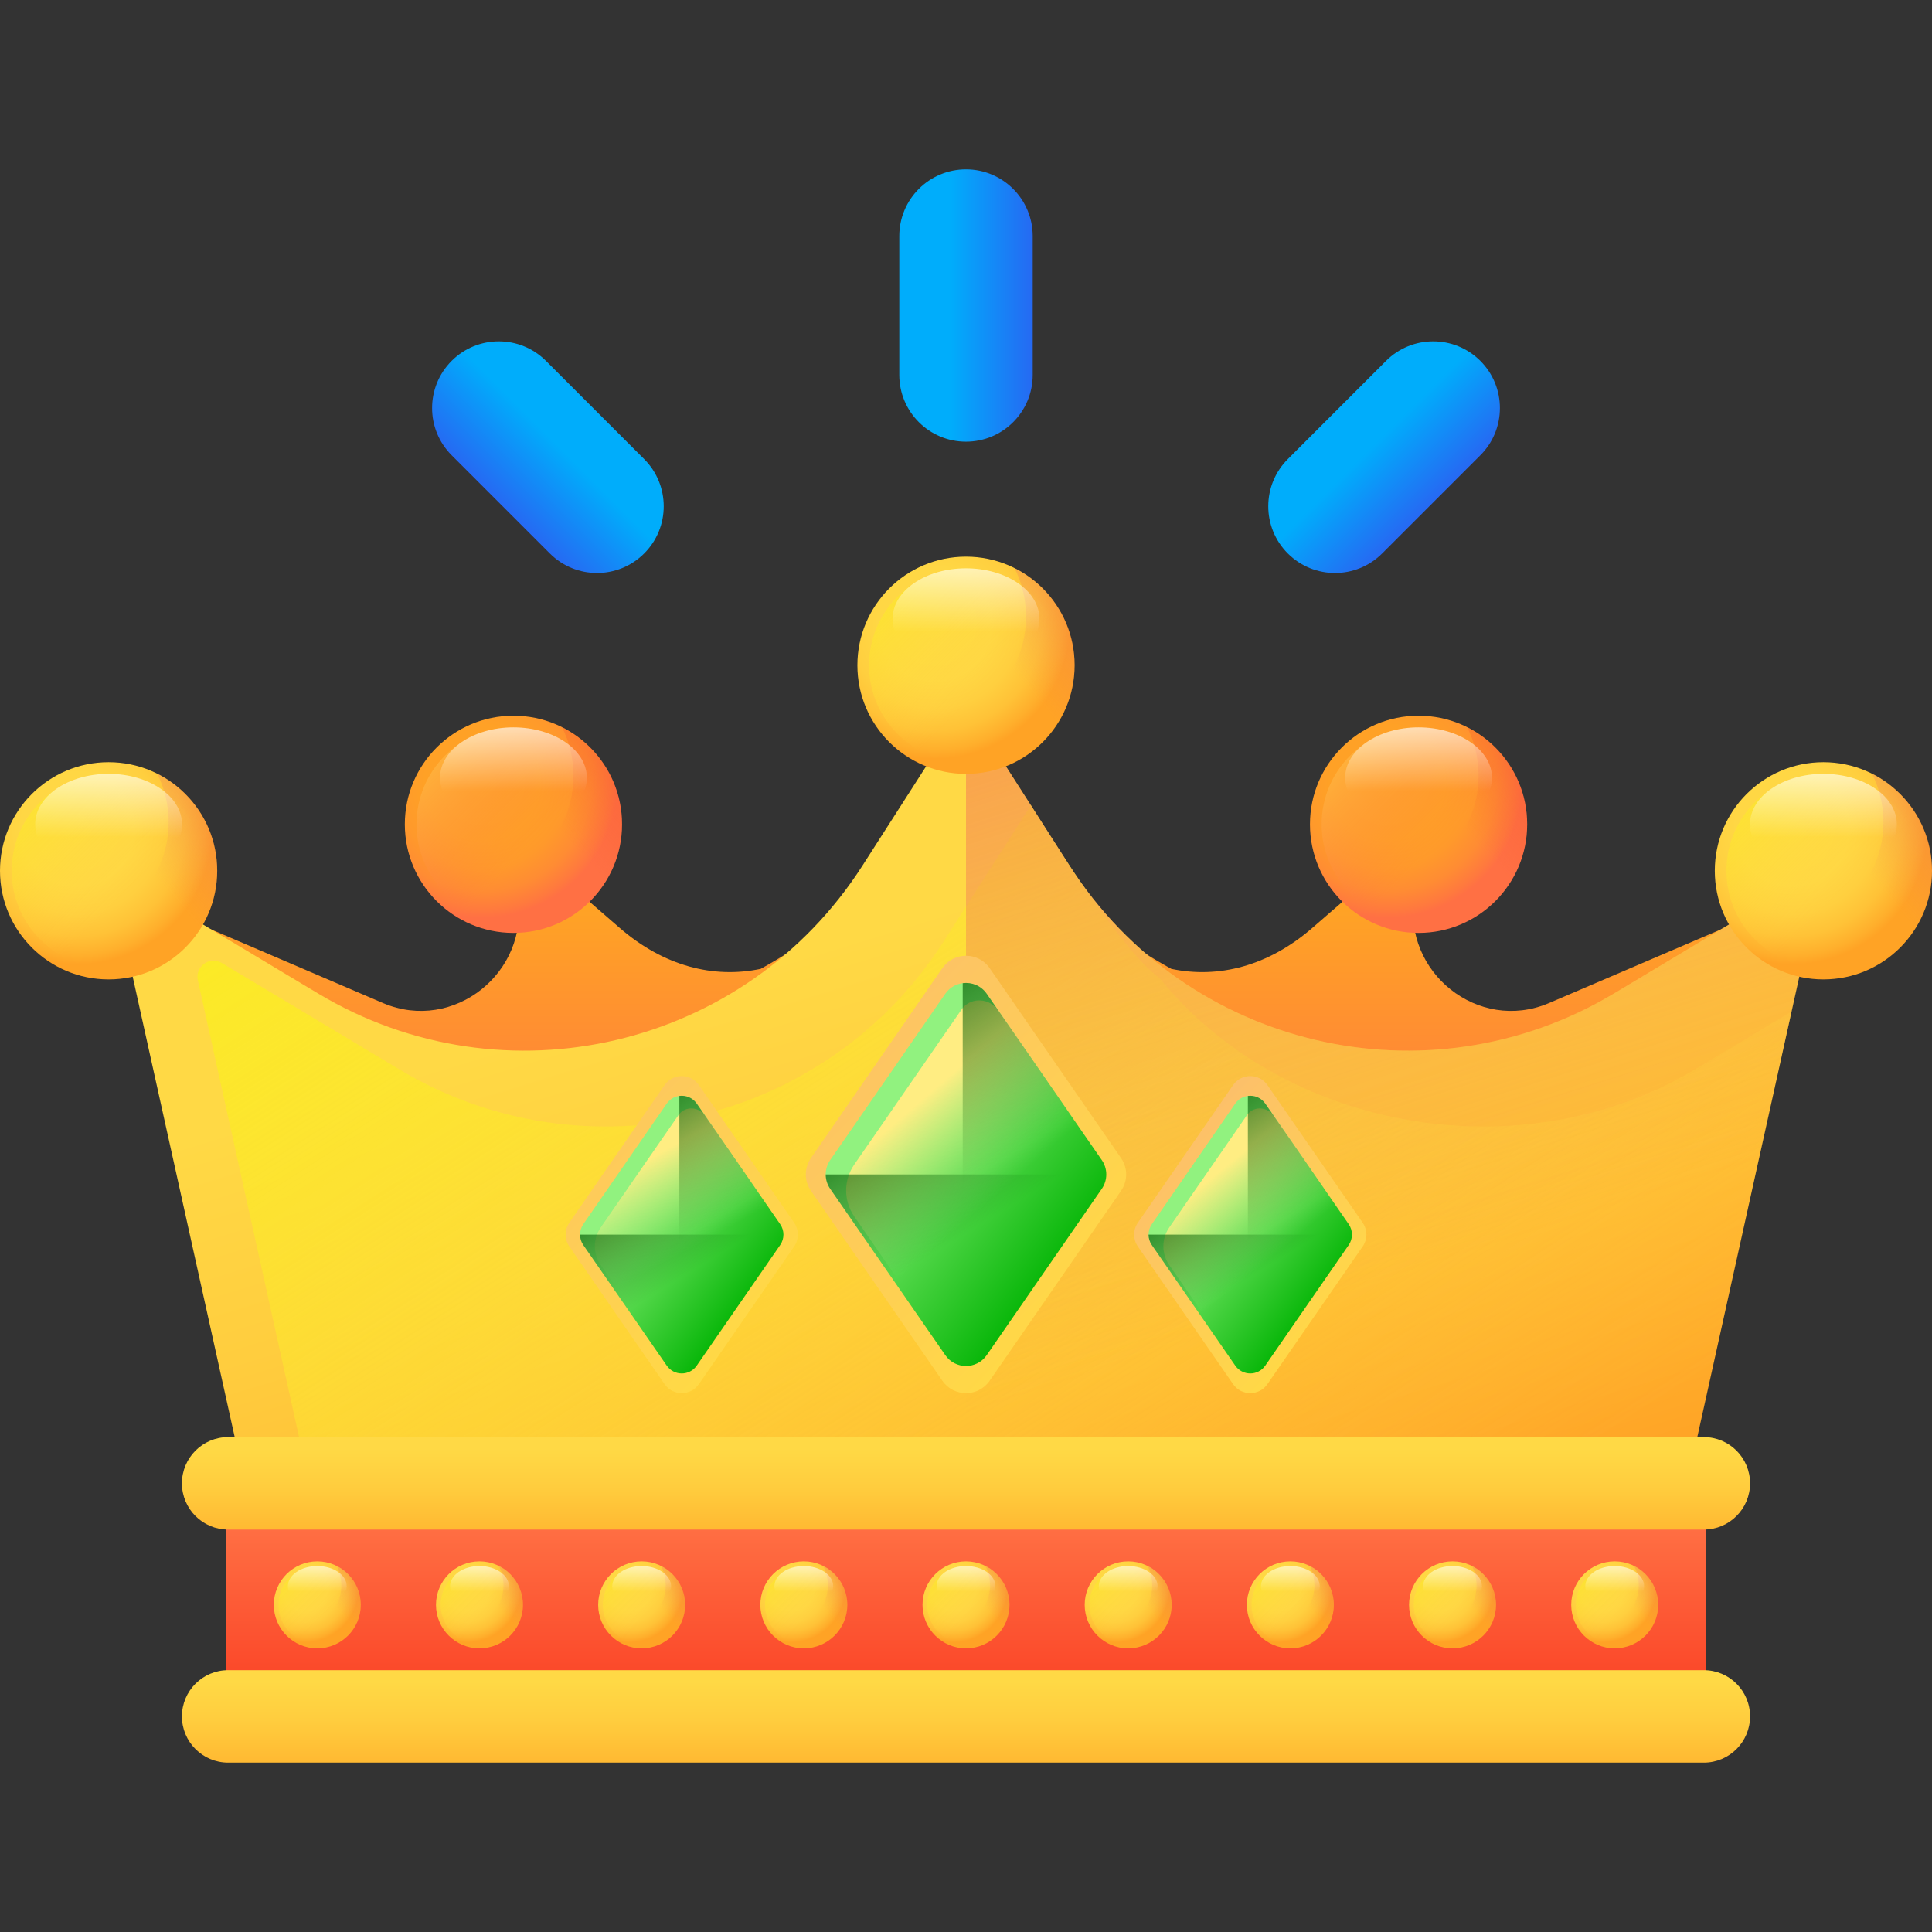 <svg id="Layer_1" enable-background="new 0 0 510 510" height="512" viewBox="0 0 510 510" width="512" xmlns="http://www.w3.org/2000/svg" xmlns:xlink="http://www.w3.org/1999/xlink"><rect x="0" y="0" width="510" height="510" fill="#333333" stroke="none"/><linearGradient id="SVGID_1_" gradientUnits="userSpaceOnUse" x1="255" x2="255" y1="239.349" y2="323.464"><stop offset="0" stop-color="#ffa325"/><stop offset="1" stop-color="#ff7044"/></linearGradient><linearGradient id="lg1"><stop offset="0" stop-color="#ffd945"/><stop offset=".304" stop-color="#ffcd3e"/><stop offset=".856" stop-color="#ffad2b"/><stop offset="1" stop-color="#ffa325"/></linearGradient><linearGradient id="SVGID_2_" gradientUnits="userSpaceOnUse" x1="250.152" x2="307.486" xlink:href="#lg1" y1="239.062" y2="426.021"/><linearGradient id="lg2"><stop offset="0" stop-color="#ffd945" stop-opacity="0"/><stop offset="1" stop-color="#fbed21"/></linearGradient><linearGradient id="SVGID_3_" gradientUnits="userSpaceOnUse" x1="339.518" x2="160.927" xlink:href="#lg2" y1="434.357" y2="154.526"/><linearGradient id="lg3"><stop offset="0" stop-color="#e87264" stop-opacity="0"/><stop offset="1" stop-color="#ff7044"/></linearGradient><linearGradient id="SVGID_4_" gradientUnits="userSpaceOnUse" x1="372.623" x2="273.51" xlink:href="#lg3" y1="335.835" y2="26.604"/><linearGradient id="lg4"><stop offset="0" stop-color="#ffd945"/><stop offset=".417" stop-color="#ffd744"/><stop offset=".628" stop-color="#ffcf3f"/><stop offset=".793" stop-color="#ffc237"/><stop offset=".933" stop-color="#ffaf2c"/><stop offset="1" stop-color="#ffa325"/></linearGradient><radialGradient id="SVGID_5_" cx="246.744" cy="164.603" gradientUnits="userSpaceOnUse" r="35.72" xlink:href="#lg4"/><linearGradient id="SVGID_6_" gradientUnits="userSpaceOnUse" x1="259.98" x2="225.686" xlink:href="#lg2" y1="180.592" y2="146.298"/><linearGradient id="SVGID_7_" gradientUnits="userSpaceOnUse" x1="267.178" x2="320.581" xlink:href="#lg3" y1="176.689" y2="131.487"/><linearGradient id="lg5"><stop offset="0" stop-color="#fff" stop-opacity="0"/><stop offset="1" stop-color="#fff"/></linearGradient><linearGradient id="SVGID_8_" gradientUnits="userSpaceOnUse" x1="255" x2="255" xlink:href="#lg5" y1="166.796" y2="139.763"/><radialGradient id="SVGID_9_" cx="20.411" cy="218.861" gradientUnits="userSpaceOnUse" r="35.72" xlink:href="#lg4"/><linearGradient id="SVGID_10_" gradientUnits="userSpaceOnUse" x1="33.648" x2="-.646" xlink:href="#lg2" y1="234.85" y2="200.556"/><linearGradient id="SVGID_11_" gradientUnits="userSpaceOnUse" x1="40.846" x2="94.249" xlink:href="#lg3" y1="230.947" y2="185.745"/><linearGradient id="SVGID_12_" gradientUnits="userSpaceOnUse" x1="28.668" x2="28.668" xlink:href="#lg5" y1="221.053" y2="194.02"/><radialGradient id="SVGID_13_" cx="473.076" cy="218.861" gradientUnits="userSpaceOnUse" r="35.72" xlink:href="#lg4"/><linearGradient id="SVGID_14_" gradientUnits="userSpaceOnUse" x1="486.312" x2="452.018" xlink:href="#lg2" y1="234.85" y2="200.556"/><linearGradient id="SVGID_15_" gradientUnits="userSpaceOnUse" x1="493.51" x2="546.914" xlink:href="#lg3" y1="230.947" y2="185.745"/><linearGradient id="SVGID_16_" gradientUnits="userSpaceOnUse" x1="481.332" x2="481.332" xlink:href="#lg5" y1="221.053" y2="194.02"/><linearGradient id="lg6"><stop offset="0" stop-color="#ffa325"/><stop offset=".423" stop-color="#ffa126"/><stop offset=".638" stop-color="#ff992b"/><stop offset=".805" stop-color="#ff8c33"/><stop offset=".947" stop-color="#ff793e"/><stop offset="1" stop-color="#ff7044"/></linearGradient><radialGradient id="SVGID_17_" cx="127.277" cy="206.591" gradientUnits="userSpaceOnUse" r="35.72" xlink:href="#lg6"/><linearGradient id="lg7"><stop offset="0" stop-color="#ff7044" stop-opacity="0"/><stop offset="1" stop-color="#ffd945"/></linearGradient><linearGradient id="SVGID_18_" gradientUnits="userSpaceOnUse" x1="140.514" x2="106.22" xlink:href="#lg7" y1="222.581" y2="188.287"/><linearGradient id="lg8"><stop offset="0" stop-color="#f35227" stop-opacity="0"/><stop offset="1" stop-color="#f35227"/></linearGradient><linearGradient id="SVGID_19_" gradientUnits="userSpaceOnUse" x1="147.712" x2="201.115" xlink:href="#lg8" y1="218.677" y2="173.475"/><linearGradient id="SVGID_20_" gradientUnits="userSpaceOnUse" x1="135.534" x2="135.534" xlink:href="#lg5" y1="208.784" y2="181.751"/><radialGradient id="SVGID_21_" cx="366.21" cy="206.591" gradientUnits="userSpaceOnUse" r="35.72" xlink:href="#lg6"/><linearGradient id="SVGID_22_" gradientUnits="userSpaceOnUse" x1="379.446" x2="345.152" xlink:href="#lg7" y1="222.581" y2="188.287"/><linearGradient id="SVGID_23_" gradientUnits="userSpaceOnUse" x1="386.644" x2="440.048" xlink:href="#lg8" y1="218.677" y2="173.475"/><linearGradient id="SVGID_24_" gradientUnits="userSpaceOnUse" x1="374.466" x2="374.466" xlink:href="#lg5" y1="208.784" y2="181.751"/><linearGradient id="SVGID_25_" gradientUnits="userSpaceOnUse" x1="255" x2="255" y1="401.923" y2="475.142"><stop offset="0" stop-color="#ff7044"/><stop offset="1" stop-color="#f82814"/></linearGradient><linearGradient id="SVGID_26_" gradientUnits="userSpaceOnUse" x1="255" x2="255" xlink:href="#lg1" y1="443.9" y2="477.022"/><linearGradient id="SVGID_27_" gradientUnits="userSpaceOnUse" x1="255" x2="255" xlink:href="#lg1" y1="382.379" y2="415.5"/><linearGradient id="lg9"><stop offset="0" stop-color="#ffd945"/><stop offset="1" stop-color="#fbb27e"/></linearGradient><linearGradient id="SVGID_28_" gradientUnits="userSpaceOnUse" x1="288.461" x2="170.385" xlink:href="#lg9" y1="343.486" y2="225.41"/><linearGradient id="lg10"><stop offset="0" stop-color="#91f27f"/><stop offset="1" stop-color="#00b302"/></linearGradient><linearGradient id="SVGID_29_" gradientUnits="userSpaceOnUse" x1="234.503" x2="284.57" xlink:href="#lg10" y1="294.522" y2="332.392"/><linearGradient id="lg11"><stop offset="0" stop-color="#91f27f" stop-opacity="0"/><stop offset="1" stop-color="#ffed82"/></linearGradient><linearGradient id="SVGID_30_" gradientUnits="userSpaceOnUse" x1="261.174" x2="240.275" xlink:href="#lg11" y1="317.057" y2="292.885"/><linearGradient id="lg12"><stop offset="0" stop-color="#005a01" stop-opacity="0"/><stop offset="1" stop-color="#005a01"/></linearGradient><linearGradient id="SVGID_31_" gradientUnits="userSpaceOnUse" x1="258.146" x2="221.885" xlink:href="#lg12" y1="309.947" y2="250.731"/><linearGradient id="SVGID_32_" gradientUnits="userSpaceOnUse" x1="261.534" x2="235.28" xlink:href="#lg12" y1="321.634" y2="278.759"/><linearGradient id="SVGID_33_" gradientUnits="userSpaceOnUse" x1="202.029" x2="94.159" xlink:href="#lg9" y1="347.971" y2="240.102"/><linearGradient id="SVGID_34_" gradientUnits="userSpaceOnUse" x1="165.103" x2="201.398" xlink:href="#lg10" y1="314.665" y2="342.119"/><linearGradient id="SVGID_35_" gradientUnits="userSpaceOnUse" x1="182.725" x2="170.135" xlink:href="#lg11" y1="329.409" y2="306.496"/><linearGradient id="SVGID_36_" gradientUnits="userSpaceOnUse" x1="182.242" x2="155.955" xlink:href="#lg12" y1="325.848" y2="282.92"/><linearGradient id="SVGID_37_" gradientUnits="userSpaceOnUse" x1="184.699" x2="165.666" xlink:href="#lg12" y1="334.32" y2="303.239"/><linearGradient id="SVGID_38_" gradientUnits="userSpaceOnUse" x1="353.536" x2="283.275" xlink:href="#lg9" y1="349.402" y2="279.141"/><linearGradient id="SVGID_39_" gradientUnits="userSpaceOnUse" x1="315.18" x2="351.474" xlink:href="#lg10" y1="314.665" y2="342.119"/><linearGradient id="SVGID_40_" gradientUnits="userSpaceOnUse" x1="335.32" x2="318.701" xlink:href="#lg11" y1="332.163" y2="311.767"/><linearGradient id="SVGID_41_" gradientUnits="userSpaceOnUse" x1="332.319" x2="306.032" xlink:href="#lg12" y1="325.847" y2="282.92"/><linearGradient id="SVGID_42_" gradientUnits="userSpaceOnUse" x1="334.775" x2="315.742" xlink:href="#lg12" y1="334.32" y2="303.239"/><radialGradient id="SVGID_43_" cx="80.451" cy="419.232" gradientUnits="userSpaceOnUse" r="14.304" xlink:href="#lg4"/><linearGradient id="SVGID_44_" gradientUnits="userSpaceOnUse" x1="85.751" x2="72.019" xlink:href="#lg2" y1="425.635" y2="411.902"/><linearGradient id="SVGID_45_" gradientUnits="userSpaceOnUse" x1="88.634" x2="110.019" xlink:href="#lg3" y1="424.072" y2="405.971"/><linearGradient id="SVGID_46_" gradientUnits="userSpaceOnUse" x1="83.757" x2="83.757" xlink:href="#lg5" y1="420.11" y2="409.285"/><radialGradient id="SVGID_47_" cx="123.262" cy="419.232" gradientUnits="userSpaceOnUse" r="14.304" xlink:href="#lg4"/><linearGradient id="SVGID_48_" gradientUnits="userSpaceOnUse" x1="128.562" x2="114.829" xlink:href="#lg2" y1="425.635" y2="411.902"/><linearGradient id="SVGID_49_" gradientUnits="userSpaceOnUse" x1="131.445" x2="152.83" xlink:href="#lg3" y1="424.072" y2="405.971"/><linearGradient id="SVGID_50_" gradientUnits="userSpaceOnUse" x1="126.568" x2="126.568" xlink:href="#lg5" y1="420.11" y2="409.285"/><radialGradient id="SVGID_51_" cx="166.072" cy="419.232" gradientUnits="userSpaceOnUse" r="14.304" xlink:href="#lg4"/><linearGradient id="SVGID_52_" gradientUnits="userSpaceOnUse" x1="171.373" x2="157.64" xlink:href="#lg2" y1="425.635" y2="411.902"/><linearGradient id="SVGID_53_" gradientUnits="userSpaceOnUse" x1="174.255" x2="195.64" xlink:href="#lg3" y1="424.072" y2="405.971"/><linearGradient id="SVGID_54_" gradientUnits="userSpaceOnUse" x1="169.379" x2="169.379" xlink:href="#lg5" y1="420.11" y2="409.285"/><radialGradient id="SVGID_55_" cx="208.883" cy="419.232" gradientUnits="userSpaceOnUse" r="14.304" xlink:href="#lg4"/><linearGradient id="SVGID_56_" gradientUnits="userSpaceOnUse" x1="214.184" x2="200.451" xlink:href="#lg2" y1="425.635" y2="411.902"/><linearGradient id="SVGID_57_" gradientUnits="userSpaceOnUse" x1="217.066" x2="238.451" xlink:href="#lg3" y1="424.072" y2="405.971"/><linearGradient id="SVGID_58_" gradientUnits="userSpaceOnUse" x1="212.189" x2="212.189" xlink:href="#lg5" y1="420.11" y2="409.285"/><radialGradient id="SVGID_59_" cx="251.694" cy="419.232" gradientUnits="userSpaceOnUse" r="14.304" xlink:href="#lg4"/><linearGradient id="SVGID_60_" gradientUnits="userSpaceOnUse" x1="256.994" x2="243.261" xlink:href="#lg2" y1="425.635" y2="411.902"/><linearGradient id="SVGID_61_" gradientUnits="userSpaceOnUse" x1="259.877" x2="281.262" xlink:href="#lg3" y1="424.072" y2="405.971"/><linearGradient id="SVGID_62_" gradientUnits="userSpaceOnUse" x1="255" x2="255" xlink:href="#lg5" y1="420.11" y2="409.285"/><radialGradient id="SVGID_63_" cx="294.505" cy="419.232" gradientUnits="userSpaceOnUse" r="14.304" xlink:href="#lg4"/><linearGradient id="SVGID_64_" gradientUnits="userSpaceOnUse" x1="299.805" x2="286.072" xlink:href="#lg2" y1="425.635" y2="411.902"/><linearGradient id="SVGID_65_" gradientUnits="userSpaceOnUse" x1="302.687" x2="324.072" xlink:href="#lg3" y1="424.072" y2="405.971"/><linearGradient id="SVGID_66_" gradientUnits="userSpaceOnUse" x1="297.811" x2="297.811" xlink:href="#lg5" y1="420.11" y2="409.285"/><radialGradient id="SVGID_67_" cx="337.315" cy="419.232" gradientUnits="userSpaceOnUse" r="14.304" xlink:href="#lg4"/><linearGradient id="SVGID_68_" gradientUnits="userSpaceOnUse" x1="342.616" x2="328.883" xlink:href="#lg2" y1="425.635" y2="411.902"/><linearGradient id="SVGID_69_" gradientUnits="userSpaceOnUse" x1="345.498" x2="366.883" xlink:href="#lg3" y1="424.072" y2="405.971"/><linearGradient id="SVGID_70_" gradientUnits="userSpaceOnUse" x1="340.621" x2="340.621" xlink:href="#lg5" y1="420.11" y2="409.285"/><radialGradient id="SVGID_71_" cx="380.126" cy="419.232" gradientUnits="userSpaceOnUse" r="14.304" xlink:href="#lg4"/><linearGradient id="SVGID_72_" gradientUnits="userSpaceOnUse" x1="385.426" x2="371.694" xlink:href="#lg2" y1="425.635" y2="411.902"/><linearGradient id="SVGID_73_" gradientUnits="userSpaceOnUse" x1="388.309" x2="409.694" xlink:href="#lg3" y1="424.072" y2="405.971"/><linearGradient id="SVGID_74_" gradientUnits="userSpaceOnUse" x1="383.432" x2="383.432" xlink:href="#lg5" y1="420.11" y2="409.285"/><radialGradient id="SVGID_75_" cx="422.937" cy="419.232" gradientUnits="userSpaceOnUse" r="14.304" xlink:href="#lg4"/><linearGradient id="SVGID_76_" gradientUnits="userSpaceOnUse" x1="428.237" x2="414.504" xlink:href="#lg2" y1="425.635" y2="411.902"/><linearGradient id="SVGID_77_" gradientUnits="userSpaceOnUse" x1="431.12" x2="452.505" xlink:href="#lg3" y1="424.072" y2="405.971"/><linearGradient id="SVGID_78_" gradientUnits="userSpaceOnUse" x1="426.243" x2="426.243" xlink:href="#lg5" y1="420.11" y2="409.285"/><linearGradient id="lg13"><stop offset="0" stop-color="#00adfb"/><stop offset="1" stop-color="#3f3ced"/></linearGradient><linearGradient id="SVGID_79_" gradientTransform="matrix(0 1 1 0 615.218 -615.218)" gradientUnits="userSpaceOnUse" x1="695.869" x2="695.869" xlink:href="#lg13" y1="-364.319" y2="-328.086"/><linearGradient id="SVGID_80_" gradientTransform="matrix(-.707 .707 .707 .707 -1215.502 -193.787)" gradientUnits="userSpaceOnUse" x1="-895.485" x2="-895.485" xlink:href="#lg13" y1="1336.119" y2="1372.352"/><linearGradient id="SVGID_81_" gradientTransform="matrix(-.707 -.707 -.707 .707 -3229.531 -3020.819)" gradientUnits="userSpaceOnUse" x1="-4607.319" x2="-4607.319" xlink:href="#lg13" y1="-168.618" y2="-132.385"/><path d="m409.201 264.652c-.13.056-.26.111-.39.166-18.598 7.857-38.555-8.134-35.5-28.091l2.667-17.416-29.56 25.64c-11.614 10.073-24.743 13.422-37.207 10.809-11.548-6.329-21.711-14.162-29.542-22.894 0 0-9.097-11.848-10.044-13.985l-14.625-33.023-14.625 33.022c-.947 2.137-10.044 13.985-10.044 13.985-7.832 8.733-17.994 16.566-29.542 22.894-12.463 2.613-25.592-.735-37.206-10.809l-29.56-25.64 2.667 17.416c3.055 19.957-16.902 35.948-35.5 28.091-.13-.055-.261-.11-.39-.166l-49.862-21.357 37.083 119.61h67.987 197.986 67.987l37.083-119.61z" fill="url(#SVGID_1_)"/><path d="m426.029 262.256 55.303-33.149-41.13 185.645h-370.404l-41.13-185.645 55.303 33.149c49.127 29.447 112.763 14.518 143.669-33.706l27.36-42.692 27.361 42.693c30.905 48.223 94.541 63.152 143.668 33.705z" fill="url(#SVGID_2_)"/><path d="m105.394 282.282-46.833-28.072c-3.199-1.918-7.14.922-6.333 4.564l34.557 155.979h353.418l32.733-147.745-25.482 15.274c-45.711 27.4-108.63 16.362-141.409-24.15-10.982-7.698-33.916-45.546-33.916-45.546l-23.066 35.991c-30.905 48.222-94.541 63.152-143.669 33.705z" fill="url(#SVGID_3_)"/><path d="m481.332 229.108-55.303 33.149c-49.127 29.447-112.763 14.518-143.668-33.706l-27.361-42.693v228.894h185.202z" fill="url(#SVGID_4_)"/><path d="m283.668 175.612c0 15.833-12.835 28.668-28.668 28.668s-28.668-12.835-28.668-28.668 12.835-28.668 28.668-28.668 28.668 12.835 28.668 28.668z" fill="url(#SVGID_5_)"/><circle cx="255" cy="175.612" fill="url(#SVGID_6_)" r="25.59"/><path d="m267.824 149.968c1.934 3.859 3.023 8.214 3.023 12.824 0 15.833-12.835 28.668-28.668 28.668-4.61 0-8.965-1.09-12.824-3.023 4.707 9.394 14.422 15.844 25.644 15.844 15.833 0 28.668-12.835 28.668-28.668.001-11.223-6.449-20.938-15.843-25.645z" fill="url(#SVGID_7_)"/><path d="m274.384 163.343c0 7.356-8.679 13.32-19.384 13.32-10.706 0-19.384-5.964-19.384-13.32 0-7.357 8.678-13.321 19.384-13.321 10.706.001 19.384 5.964 19.384 13.321z" fill="url(#SVGID_8_)"/><circle cx="28.668" cy="229.87" fill="url(#SVGID_9_)" r="28.668"/><circle cx="28.668" cy="229.87" fill="url(#SVGID_10_)" r="25.59"/><path d="m41.492 204.225c1.934 3.859 3.023 8.214 3.023 12.824 0 15.833-12.835 28.668-28.668 28.668-4.61 0-8.965-1.09-12.824-3.023 4.707 9.394 14.421 15.844 25.644 15.844 15.833 0 28.668-12.835 28.668-28.668.001-11.223-6.449-20.938-15.843-25.645z" fill="url(#SVGID_11_)"/><path d="m48.052 217.601c0 7.356-8.679 13.32-19.384 13.32s-19.384-5.964-19.384-13.32c0-7.357 8.679-13.321 19.384-13.321s19.384 5.964 19.384 13.321z" fill="url(#SVGID_12_)"/><circle cx="481.332" cy="229.87" fill="url(#SVGID_13_)" r="28.668"/><circle cx="481.332" cy="229.87" fill="url(#SVGID_14_)" r="25.59"/><path d="m494.156 204.225c1.934 3.859 3.023 8.214 3.023 12.824 0 15.833-12.835 28.668-28.668 28.668-4.61 0-8.965-1.09-12.824-3.023 4.707 9.394 14.422 15.844 25.645 15.844 15.833 0 28.668-12.835 28.668-28.668 0-11.223-6.45-20.938-15.844-25.645z" fill="url(#SVGID_15_)"/><path d="m500.717 217.601c0 7.356-8.679 13.32-19.384 13.32-10.706 0-19.384-5.964-19.384-13.32 0-7.357 8.679-13.321 19.384-13.321s19.384 5.964 19.384 13.321z" fill="url(#SVGID_16_)"/><circle cx="135.534" cy="217.601" fill="url(#SVGID_17_)" r="28.668"/><circle cx="135.534" cy="217.601" fill="url(#SVGID_18_)" r="25.59"/><path d="m148.358 191.956c1.934 3.859 3.023 8.214 3.023 12.824 0 15.833-12.835 28.668-28.668 28.668-4.61 0-8.965-1.09-12.824-3.023 4.707 9.394 14.422 15.844 25.645 15.844 15.833 0 28.668-12.835 28.668-28.668 0-11.223-6.45-20.938-15.844-25.645z" fill="url(#SVGID_19_)"/><path d="m154.918 205.331c0 7.356-8.679 13.32-19.384 13.32-10.706 0-19.384-5.964-19.384-13.32 0-7.357 8.679-13.321 19.384-13.321 10.706.001 19.384 5.965 19.384 13.321z" fill="url(#SVGID_20_)"/><circle cx="374.466" cy="217.601" fill="url(#SVGID_21_)" r="28.668"/><circle cx="374.466" cy="217.601" fill="url(#SVGID_22_)" r="25.59"/><path d="m387.29 191.956c1.934 3.859 3.023 8.214 3.023 12.824 0 15.833-12.835 28.668-28.668 28.668-4.61 0-8.965-1.09-12.824-3.023 4.707 9.394 14.422 15.844 25.645 15.844 15.833 0 28.668-12.835 28.668-28.668 0-11.223-6.45-20.938-15.844-25.645z" fill="url(#SVGID_23_)"/><path d="m393.85 205.331c0 7.356-8.679 13.32-19.384 13.32-10.706 0-19.384-5.964-19.384-13.32 0-7.357 8.679-13.321 19.384-13.321 10.706.001 19.384 5.965 19.384 13.321z" fill="url(#SVGID_24_)"/><path d="m59.739 395.243h390.521v53.961h-390.521z" fill="url(#SVGID_25_)"/><path d="m449.767 465.289h-389.534c-6.741 0-12.205-5.465-12.205-12.205 0-6.741 5.464-12.205 12.205-12.205h389.535c6.741 0 12.205 5.465 12.205 12.205-.001 6.74-5.465 12.205-12.206 12.205z" fill="url(#SVGID_26_)"/><path d="m449.767 403.767h-389.534c-6.741 0-12.205-5.464-12.205-12.205 0-6.741 5.464-12.205 12.205-12.205h389.535c6.741 0 12.205 5.464 12.205 12.205-.001 6.741-5.465 12.205-12.206 12.205z" fill="url(#SVGID_27_)"/><path d="m248.752 255.573-34.684 50.129c-1.8 2.601-1.8 6.045 0 8.646l34.684 50.129c3.021 4.367 9.475 4.367 12.496 0l34.684-50.129c1.8-2.601 1.8-6.045 0-8.646l-34.684-50.129c-3.021-4.366-9.475-4.366-12.496 0z" fill="url(#SVGID_28_)"/><path d="m249.527 262.333-30.379 43.906c-1.576 2.278-1.576 5.295 0 7.573l30.379 43.906c2.646 3.824 8.299 3.824 10.945 0l30.379-43.906c1.576-2.278 1.576-5.294 0-7.573l-30.379-43.906c-2.645-3.825-8.299-3.825-10.945 0z" fill="url(#SVGID_29_)"/><path d="m263.501 266.71c-2.195-3.172-6.9-3.59-9.368-.625-.129.154-.252.316-.368.485l-28.269 40.857c-2.845 4.113-2.845 9.559 0 13.672l26.971 38.981c2.754 1.127 6.132.346 8.005-2.362l30.379-43.906c1.576-2.278 1.576-5.294 0-7.573z" fill="url(#SVGID_30_)"/><path d="m260.473 262.333c-1.509-2.18-3.994-3.113-6.342-2.807v101c2.349.306 4.834-.627 6.342-2.807l30.379-43.906c1.576-2.278 1.576-5.294 0-7.573z" fill="url(#SVGID_31_)"/><path d="m249.527 357.718c2.646 3.824 8.299 3.824 10.945 0l30.379-43.906c.788-1.139 1.182-2.463 1.182-3.786h-74.067c0 1.324.394 2.647 1.182 3.786z" fill="url(#SVGID_32_)"/><path d="m175.432 286.43-25.144 36.34c-1.305 1.886-1.305 4.382 0 6.268l25.144 36.34c2.19 3.165 6.869 3.165 9.059 0l25.144-36.34c1.305-1.886 1.305-4.382 0-6.268l-25.144-36.34c-2.19-3.165-6.869-3.165-9.059 0z" fill="url(#SVGID_33_)"/><path d="m175.995 291.331-22.022 31.829c-1.143 1.652-1.143 3.838 0 5.49l22.022 31.829c1.918 2.772 6.016 2.772 7.934 0l22.022-31.829c1.143-1.651 1.143-3.838 0-5.49l-22.022-31.829c-1.918-2.773-6.016-2.773-7.934 0z" fill="url(#SVGID_34_)"/><path d="m186.124 294.504c-1.591-2.3-5.002-2.602-6.791-.453-.093.112-.182.229-.267.352l-20.493 29.619c-2.063 2.981-2.063 6.929 0 9.911l19.552 28.259c1.996.817 4.445.251 5.803-1.712l22.023-31.829c1.143-1.652 1.143-3.838 0-5.49z" fill="url(#SVGID_35_)"/><path d="m183.929 291.331c-1.093-1.581-2.895-2.257-4.598-2.035v73.218c1.703.222 3.504-.454 4.598-2.035l22.022-31.829c1.143-1.651 1.143-3.838 0-5.49z" fill="url(#SVGID_36_)"/><path d="m175.995 360.478c1.918 2.772 6.016 2.772 7.934 0l22.022-31.829c.571-.826.857-1.785.857-2.745h-53.693c0 .96.286 1.919.857 2.745z" fill="url(#SVGID_37_)"/><path d="m325.509 286.43-25.144 36.34c-1.305 1.886-1.305 4.382 0 6.268l25.144 36.34c2.19 3.165 6.869 3.165 9.059 0l25.144-36.34c1.305-1.886 1.305-4.382 0-6.268l-25.144-36.34c-2.19-3.165-6.869-3.165-9.059 0z" fill="url(#SVGID_38_)"/><path d="m326.071 291.331-22.022 31.829c-1.143 1.652-1.143 3.838 0 5.49l22.022 31.829c1.918 2.772 6.016 2.772 7.934 0l22.022-31.829c1.143-1.651 1.143-3.838 0-5.49l-22.022-31.829c-1.918-2.773-6.016-2.773-7.934 0z" fill="url(#SVGID_39_)"/><path d="m336.201 294.504c-1.591-2.3-5.002-2.602-6.791-.453-.093.112-.182.229-.267.352l-20.493 29.619c-2.063 2.981-2.063 6.929 0 9.911l19.552 28.259c1.996.817 4.445.251 5.803-1.712l22.022-31.829c1.143-1.652 1.143-3.838 0-5.49z" fill="url(#SVGID_40_)"/><path d="m334.005 291.331c-1.094-1.581-2.895-2.257-4.598-2.035v73.218c1.702.222 3.504-.454 4.598-2.035l22.022-31.829c1.143-1.651 1.143-3.838 0-5.49z" fill="url(#SVGID_41_)"/><path d="m326.071 360.478c1.918 2.772 6.016 2.772 7.934 0l22.022-31.829c.571-.826.857-1.785.857-2.745h-53.693c0 .96.286 1.919.857 2.745z" fill="url(#SVGID_42_)"/><circle cx="83.757" cy="423.64" fill="url(#SVGID_43_)" r="11.48"/><circle cx="83.757" cy="423.64" fill="url(#SVGID_44_)" r="10.247"/><path d="m88.892 413.371c.774 1.545 1.211 3.289 1.211 5.135 0 6.34-5.14 11.48-11.48 11.48-1.846 0-3.59-.437-5.135-1.211 1.885 3.762 5.775 6.345 10.269 6.345 6.34 0 11.48-5.14 11.48-11.48 0-4.494-2.583-8.384-6.345-10.269z" fill="url(#SVGID_45_)"/><path d="m91.519 418.727c0 2.946-3.475 5.334-7.762 5.334s-7.762-2.388-7.762-5.334 3.475-5.334 7.762-5.334 7.762 2.388 7.762 5.334z" fill="url(#SVGID_46_)"/><circle cx="126.568" cy="423.64" fill="url(#SVGID_47_)" r="11.48"/><circle cx="126.568" cy="423.64" fill="url(#SVGID_48_)" r="10.247"/><path d="m131.703 413.371c.774 1.545 1.211 3.289 1.211 5.135 0 6.34-5.14 11.48-11.48 11.48-1.846 0-3.59-.437-5.135-1.211 1.885 3.762 5.775 6.345 10.269 6.345 6.34 0 11.48-5.14 11.48-11.48 0-4.494-2.583-8.384-6.345-10.269z" fill="url(#SVGID_49_)"/><path d="m134.33 418.727c0 2.946-3.475 5.334-7.762 5.334s-7.762-2.388-7.762-5.334 3.475-5.334 7.762-5.334 7.762 2.388 7.762 5.334z" fill="url(#SVGID_50_)"/><circle cx="169.379" cy="423.64" fill="url(#SVGID_51_)" r="11.48"/><circle cx="169.379" cy="423.64" fill="url(#SVGID_52_)" r="10.247"/><path d="m174.514 413.371c.774 1.545 1.211 3.289 1.211 5.135 0 6.34-5.14 11.48-11.48 11.48-1.846 0-3.59-.437-5.135-1.211 1.885 3.762 5.775 6.345 10.269 6.345 6.34 0 11.48-5.14 11.48-11.48-.001-4.494-2.583-8.384-6.345-10.269z" fill="url(#SVGID_53_)"/><path d="m177.141 418.727c0 2.946-3.475 5.334-7.762 5.334s-7.762-2.388-7.762-5.334 3.475-5.334 7.762-5.334c4.286 0 7.762 2.388 7.762 5.334z" fill="url(#SVGID_54_)"/><circle cx="212.189" cy="423.64" fill="url(#SVGID_55_)" r="11.48"/><circle cx="212.189" cy="423.64" fill="url(#SVGID_56_)" r="10.247"/><path d="m217.325 413.371c.774 1.545 1.211 3.289 1.211 5.135 0 6.34-5.14 11.48-11.48 11.48-1.846 0-3.59-.437-5.135-1.211 1.885 3.762 5.775 6.345 10.269 6.345 6.34 0 11.48-5.14 11.48-11.48-.001-4.494-2.584-8.384-6.345-10.269z" fill="url(#SVGID_57_)"/><path d="m219.952 418.727c0 2.946-3.475 5.334-7.762 5.334s-7.762-2.388-7.762-5.334 3.475-5.334 7.762-5.334c4.286 0 7.762 2.388 7.762 5.334z" fill="url(#SVGID_58_)"/><path d="m266.48 423.641c0 6.34-5.14 11.48-11.48 11.48s-11.48-5.14-11.48-11.48 5.14-11.48 11.48-11.48 11.48 5.139 11.48 11.48z" fill="url(#SVGID_59_)"/><path d="m265.247 423.641c0 5.659-4.588 10.247-10.247 10.247s-10.247-4.588-10.247-10.247 4.588-10.247 10.247-10.247c5.659-.001 10.247 4.587 10.247 10.247z" fill="url(#SVGID_60_)"/><path d="m260.135 413.371c.774 1.545 1.211 3.289 1.211 5.135 0 6.34-5.14 11.48-11.48 11.48-1.846 0-3.59-.437-5.135-1.211 1.885 3.762 5.775 6.345 10.269 6.345 6.34 0 11.48-5.14 11.48-11.48 0-4.494-2.583-8.384-6.345-10.269z" fill="url(#SVGID_61_)"/><path d="m262.762 418.727c0 2.946-3.475 5.334-7.762 5.334s-7.762-2.388-7.762-5.334 3.475-5.334 7.762-5.334 7.762 2.388 7.762 5.334z" fill="url(#SVGID_62_)"/><circle cx="297.811" cy="423.64" fill="url(#SVGID_63_)" r="11.48"/><circle cx="297.811" cy="423.64" fill="url(#SVGID_64_)" r="10.247"/><path d="m302.946 413.371c.774 1.545 1.211 3.289 1.211 5.135 0 6.34-5.14 11.48-11.48 11.48-1.846 0-3.59-.437-5.135-1.211 1.885 3.762 5.775 6.345 10.269 6.345 6.34 0 11.48-5.14 11.48-11.48 0-4.494-2.583-8.384-6.345-10.269z" fill="url(#SVGID_65_)"/><path d="m305.573 418.727c0 2.946-3.475 5.334-7.762 5.334s-7.762-2.388-7.762-5.334 3.475-5.334 7.762-5.334 7.762 2.388 7.762 5.334z" fill="url(#SVGID_66_)"/><circle cx="340.621" cy="423.64" fill="url(#SVGID_67_)" r="11.48"/><circle cx="340.621" cy="423.64" fill="url(#SVGID_68_)" r="10.247"/><path d="m345.757 413.371c.774 1.545 1.211 3.289 1.211 5.135 0 6.34-5.14 11.48-11.48 11.48-1.846 0-3.59-.437-5.135-1.211 1.885 3.762 5.775 6.345 10.269 6.345 6.34 0 11.48-5.14 11.48-11.48-.001-4.494-2.584-8.384-6.345-10.269z" fill="url(#SVGID_69_)"/><path d="m348.384 418.727c0 2.946-3.475 5.334-7.762 5.334s-7.762-2.388-7.762-5.334 3.475-5.334 7.762-5.334 7.762 2.388 7.762 5.334z" fill="url(#SVGID_70_)"/><circle cx="383.432" cy="423.64" fill="url(#SVGID_71_)" r="11.48"/><circle cx="383.432" cy="423.64" fill="url(#SVGID_72_)" r="10.247"/><path d="m388.568 413.371c.774 1.545 1.211 3.289 1.211 5.135 0 6.34-5.14 11.48-11.48 11.48-1.846 0-3.59-.437-5.135-1.211 1.885 3.762 5.775 6.345 10.269 6.345 6.34 0 11.48-5.14 11.48-11.48-.001-4.494-2.584-8.384-6.345-10.269z" fill="url(#SVGID_73_)"/><path d="m391.194 418.727c0 2.946-3.475 5.334-7.762 5.334s-7.762-2.388-7.762-5.334 3.475-5.334 7.762-5.334 7.762 2.388 7.762 5.334z" fill="url(#SVGID_74_)"/><circle cx="426.243" cy="423.64" fill="url(#SVGID_75_)" r="11.48"/><circle cx="426.243" cy="423.64" fill="url(#SVGID_76_)" r="10.247"/><path d="m431.378 413.371c.774 1.545 1.211 3.289 1.211 5.135 0 6.34-5.14 11.48-11.48 11.48-1.846 0-3.59-.437-5.135-1.211 1.885 3.762 5.775 6.345 10.269 6.345 6.34 0 11.48-5.14 11.48-11.48 0-4.494-2.583-8.384-6.345-10.269z" fill="url(#SVGID_77_)"/><path d="m434.005 418.727c0 2.946-3.475 5.334-7.762 5.334s-7.762-2.388-7.762-5.334 3.475-5.334 7.762-5.334 7.762 2.388 7.762 5.334z" fill="url(#SVGID_78_)"/><path d="m272.608 98.983v-36.663c0-9.725-7.884-17.609-17.609-17.609-9.725 0-17.609 7.884-17.609 17.609v36.663c0 9.726 7.884 17.609 17.609 17.609 9.726 0 17.609-7.883 17.609-17.609z" fill="url(#SVGID_79_)"/><path d="m364.854 146.099 25.925-25.925c6.877-6.876 6.877-18.026 0-24.902-6.876-6.877-18.026-6.877-24.903 0l-25.925 25.925c-6.877 6.877-6.877 18.026 0 24.903 6.877 6.876 18.026 6.876 24.903-.001z" fill="url(#SVGID_80_)"/><path d="m119.221 120.174 25.925 25.925c6.876 6.877 18.026 6.877 24.902 0 6.877-6.877 6.877-18.026 0-24.903l-25.925-25.925c-6.877-6.877-18.026-6.877-24.903 0-6.876 6.877-6.876 18.026.001 24.903z" fill="url(#SVGID_81_)"/></svg>